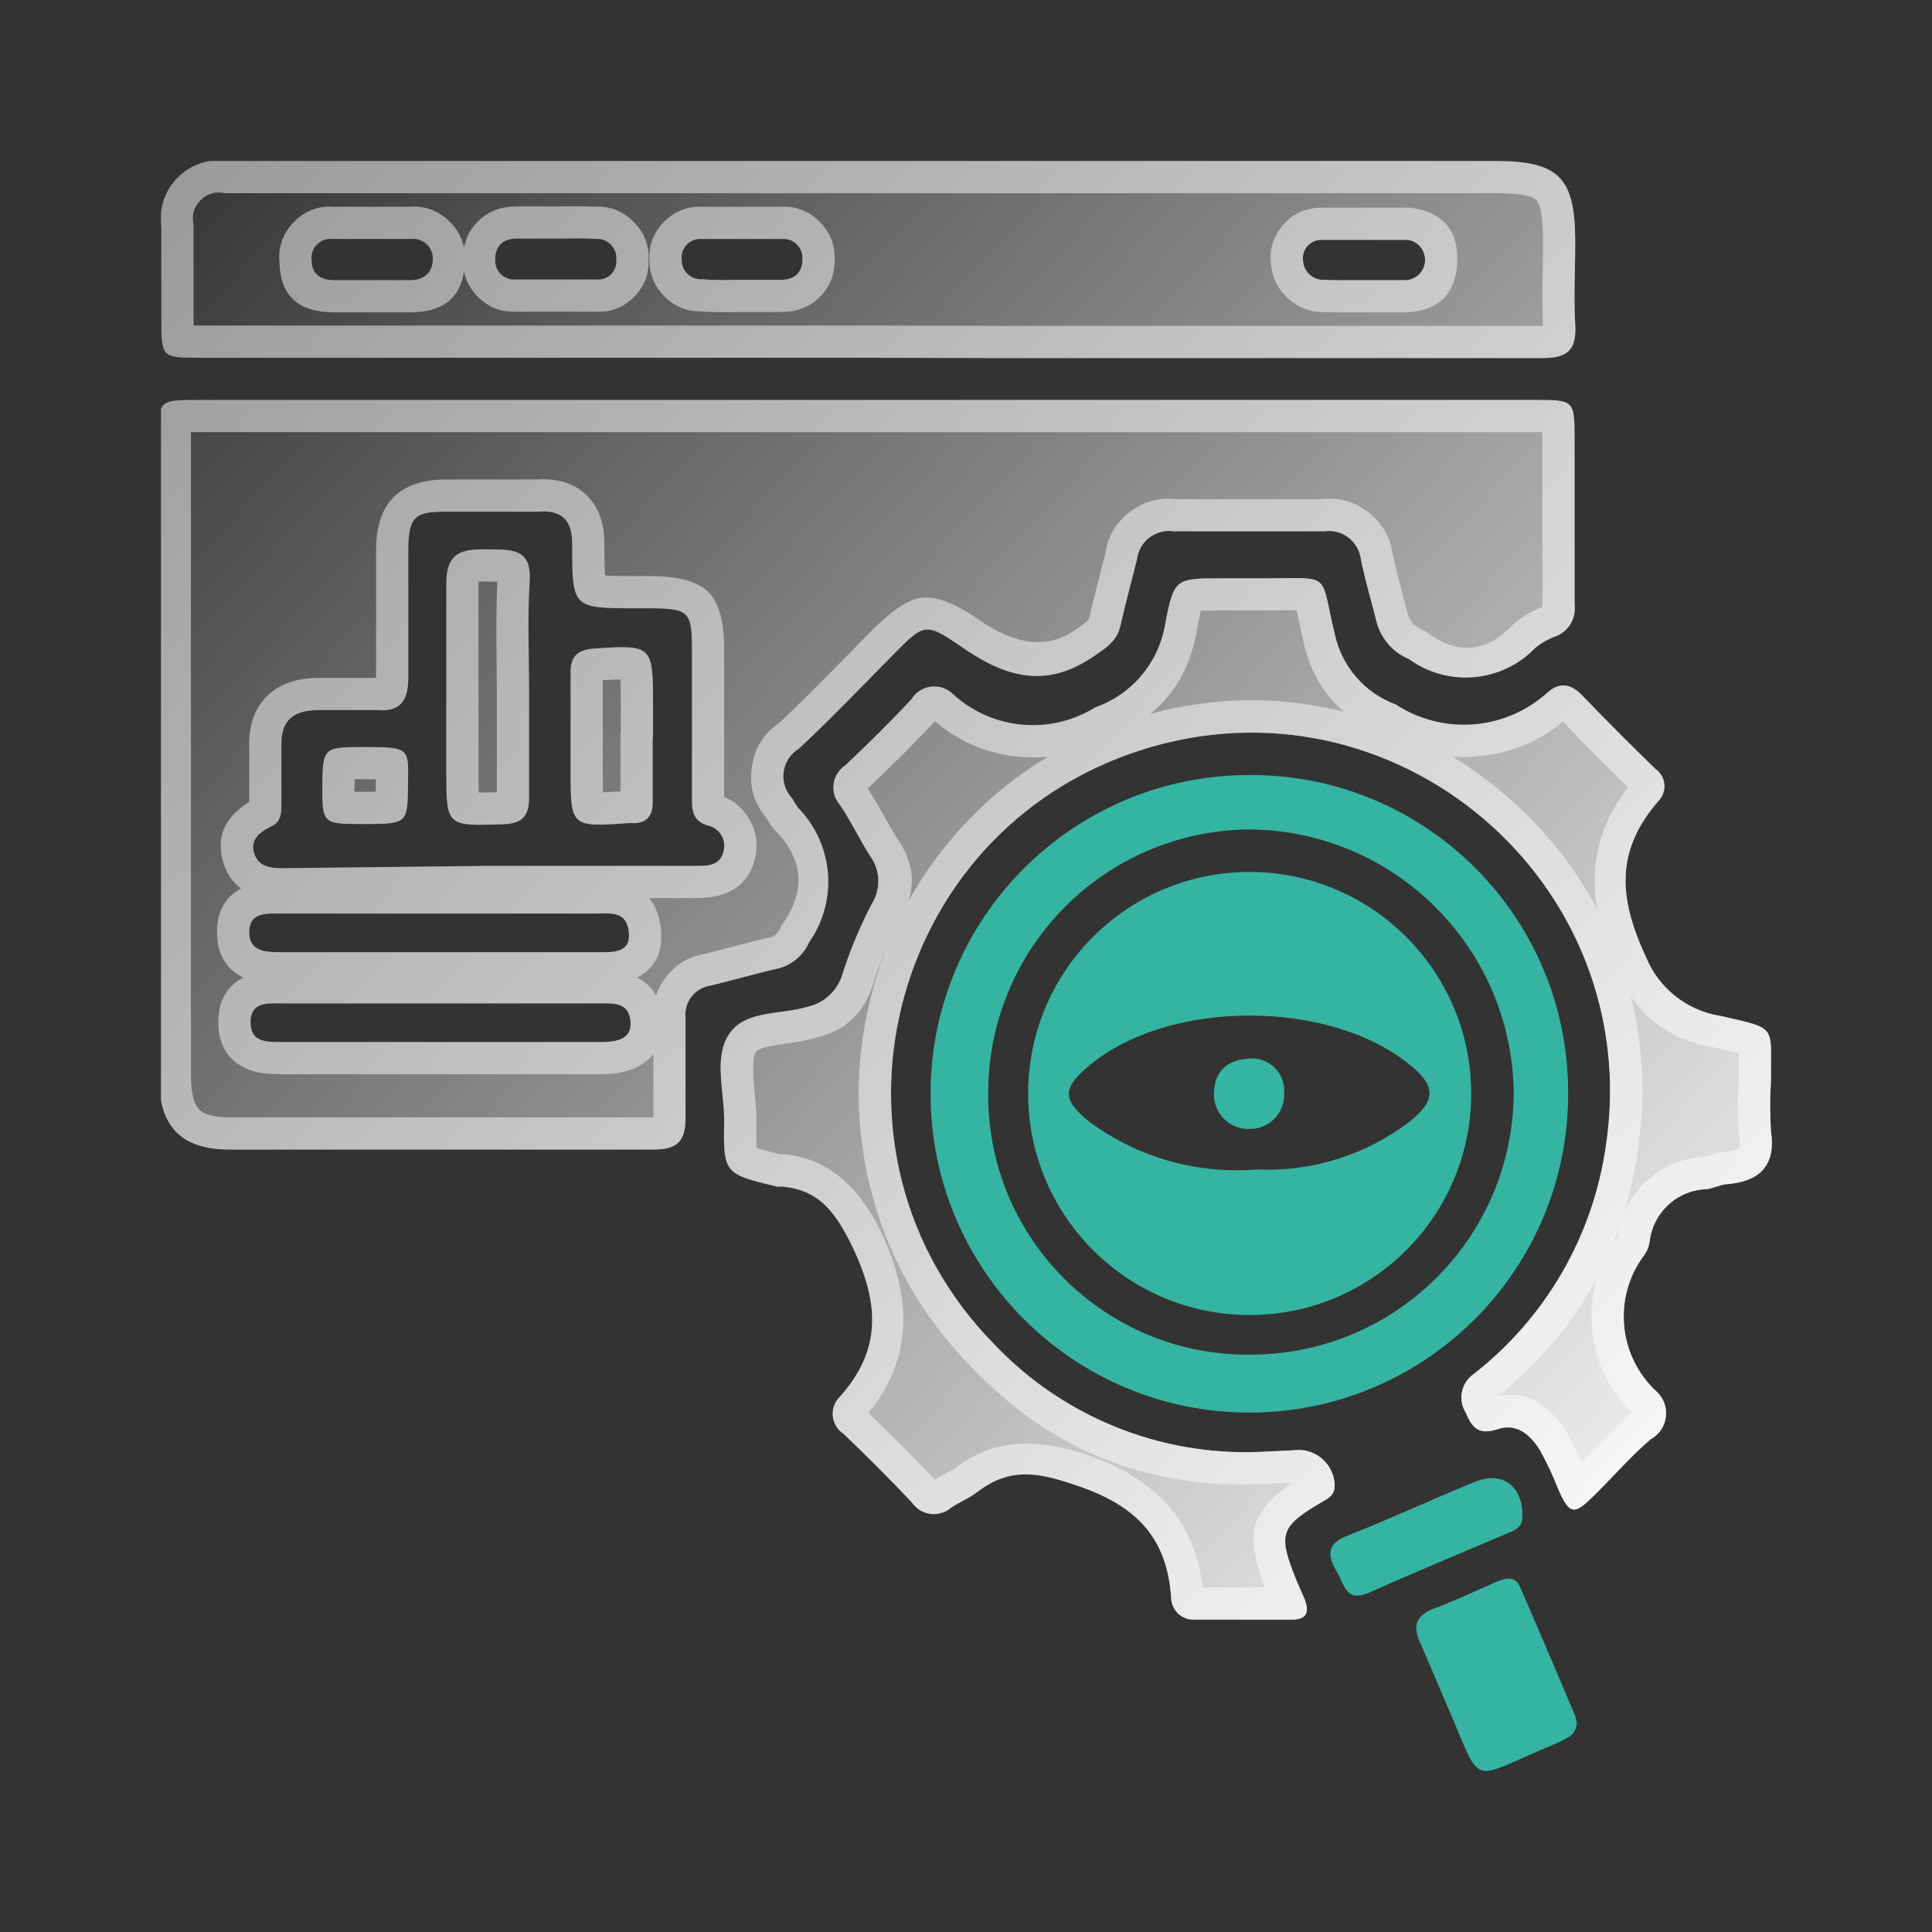 <svg xmlns="http://www.w3.org/2000/svg" xmlns:xlink="http://www.w3.org/1999/xlink" fill="none" version="1.1" width="60" height="60" viewBox="0 0 60 60"><rect x="0" y="0" width="60" height="60" fill="#333333" stroke="none"/><defs><clipPath id="master_svg0_822_24203"><rect x="5" y="5" width="50.09" height="50" rx="0"/></clipPath><linearGradient x1="0" y1="0" x2="1.089" y2="0.891" id="master_svg1_470_25225"><stop offset="0%" stop-color="#FFFFFF" stop-opacity="0"/><stop offset="100%" stop-color="#FFFFFF" stop-opacity="1"/></linearGradient></defs><g><g clip-path="url(#master_svg0_822_24203)"><g><g><path d="M6.22,11.11L26.94,11.11L30.85,11.12L47.85,11.12C48.65,11.13,48.97,10.91,48.92,10.07C48.886,9.51,48.898,8.941,48.909,8.372C48.914,8.088,48.92,7.803,48.92,7.52C48.92,5.52,48.43,5,46.43,5L7.07,5C5.869,4.82,4.835,5.849,5.01,7.05L5.01,9.88C5.01,11.11,5.01,11.11,6.22,11.11ZM16.04,7.41L17.27,7.41C17.387,7.41,17.505,7.408,17.622,7.407C17.914,7.403,18.204,7.399,18.49,7.42C18.866,7.386,19.179,7.704,19.14,8.08C19.166,8.426,18.875,8.712,18.53,8.68L15.99,8.68C15.646,8.698,15.361,8.414,15.38,8.07C15.37,7.64,15.63,7.41,16.04,7.41ZM12.74,8.7L10.38,8.7C9.98,8.7,9.68,8.53,9.68,8.09C9.626,7.712,9.94,7.384,10.32,7.42L12.77,7.42C13.146,7.382,13.467,7.692,13.44,8.07C13.43,8.49,13.14,8.7,12.74,8.7ZM24.25,8.69L23.02,8.69C22.917,8.69,22.815,8.691,22.712,8.693C22.405,8.696,22.097,8.7,21.79,8.67C21.444,8.688,21.158,8.406,21.17,8.06C21.134,7.713,21.411,7.412,21.76,7.42L24.3,7.42C24.65,7.402,24.938,7.69,24.92,8.04C24.93,8.47,24.66,8.69,24.25,8.69ZM43.67,8.7L42.36,8.7C42.257,8.7,42.154,8.701,42.052,8.701C41.745,8.703,41.44,8.705,41.14,8.69C40.799,8.713,40.501,8.46,40.47,8.12C40.408,7.775,40.669,7.457,41.02,7.45L43.73,7.45C44.045,7.502,44.271,7.783,44.256,8.102C44.241,8.421,43.989,8.678,43.67,8.7ZM6.11,12.421L47.66,12.421C48.89,12.421,48.9,12.421,48.9,13.651L48.9,18.771C48.958,19.206,48.704,19.624,48.29,19.771C48.068,19.852,47.862,19.97,47.68,20.121C46.643,21.198,44.971,21.347,43.76,20.471C43.274,20.268,42.907,19.856,42.76,19.351C42.6,18.701,42.4,18.051,42.26,17.351C42.183,16.8,41.67,16.418,41.12,16.501L36.45,16.501C35.893,16.418,35.377,16.811,35.31,17.371C35.14,18.061,34.95,18.741,34.8,19.421C34.68,19.941,34.33,20.131,33.91,20.421C32.41,21.421,31.15,20.991,29.82,20.061C28.745,19.315,28.681,19.38,27.764,20.307L27.75,20.321C26.82,21.261,25.81,22.321,24.81,23.251C24.266,23.581,24.164,24.328,24.6,24.791C24.657,24.895,24.721,24.995,24.79,25.091C25.89,26.219,26.033,27.97,25.13,29.261C24.954,29.658,24.609,29.955,24.19,30.071C23.47,30.231,22.77,30.441,22.06,30.611C21.576,30.683,21.236,31.125,21.29,31.611L21.29,34.701C21.29,35.401,21.08,35.701,20.29,35.701L7.15,35.701C5.59,35.701,4.93,34.971,4.93,33.391L4.93,13.611C4.93,12.441,4.93,12.421,6.11,12.421ZM15.18,26.891L21.62,26.891C21.98,26.891,22.36,26.891,22.47,26.441C22.57,26.074,22.334,25.699,21.96,25.631C21.488,25.482,21.49,25.12,21.491,24.778L21.491,24.778C21.491,24.728,21.491,24.679,21.49,24.631L21.49,20.141C21.49,18.991,21.38,18.901,20.21,18.891L19.77,18.891C17.77,18.891,17.77,18.891,17.77,16.891C17.77,16.121,17.42,15.831,16.69,15.891L13.86,15.891C12.92,15.891,12.69,16.011,12.68,17.051L12.68,21.051C12.68,21.821,12.39,22.111,11.68,22.051L9.92,22.051C9.1,22.051,8.71,22.371,8.74,23.191L8.74,24.961C8.74,25.211,8.74,25.501,8.47,25.641C8.462,25.645,8.454,25.649,8.445,25.654C8.173,25.794,7.745,26.016,7.89,26.491C8.034,26.962,8.475,26.962,8.847,26.961L8.89,26.961L15.18,26.891ZM16.43,21.42L16.43,24.77C16.43,25.37,16.2,25.58,15.6,25.6L15.542,25.602C14.71,25.626,14.29,25.638,14.077,25.434C13.86,25.225,13.86,24.79,13.86,23.91L13.86,18.11C13.86,17.11,14.41,17.05,15.14,17.06C15.182,17.061,15.225,17.061,15.267,17.062C15.943,17.067,16.516,17.072,16.45,18.06C16.4,18.803,16.411,19.621,16.421,20.429C16.425,20.763,16.43,21.096,16.43,21.42ZM39.11,45.09L40.16,45.04C40.826,44.944,41.427,45.447,41.45,46.12C41.45,46.42,41.29,46.51,41.08,46.63C39.74,47.42,39.68,47.63,40.27,49.1L40.52,49.67C40.66,50.05,40.6,50.3,40.12,50.3L37.12,50.3C36.71,50.329,36.363,50.001,36.37,49.59C36.23,47.69,35.23,46.72,33.37,46.11C32.22,45.72,31.37,45.57,30.37,46.32C30.12,46.52,29.81,46.64,29.54,46.82C29.168,47.144,28.596,47.069,28.32,46.66C27.63,45.93,26.92,45.22,26.2,44.53C25.801,44.273,25.742,43.713,26.08,43.38C27.44,41.86,27.29,40.38,26.41,38.59C25.9,37.59,25.41,36.96,24.3,36.85L24.12,36.85L24.106,36.846C22.48,36.45,22.46,36.445,22.49,34.77C22.49,34.514,22.463,34.246,22.435,33.976C22.366,33.298,22.295,32.612,22.66,32.09C23.17,31.36,24.27,31.52,25.1,31.26C25.608,31.141,26.012,30.759,26.16,30.26C26.402,29.501,26.71,28.765,27.08,28.06C27.362,27.6,27.339,27.015,27.02,26.58C26.69,26.07,26.43,25.5,26.08,24.99C25.757,24.615,25.837,24.042,26.25,23.77C26.96,23.1,27.65,22.42,28.31,21.71C28.592,21.257,29.222,21.183,29.6,21.56C30.813,22.668,32.614,22.835,34.01,21.97C35.161,21.566,35.998,20.564,36.19,19.36C36.458,17.96,36.51,17.96,37.94,17.96L37.97,17.96L39.3,17.96C39.517,17.96,39.707,17.957,39.874,17.955C40.508,17.947,40.807,17.944,40.98,18.09C41.2,18.276,41.214,18.706,41.45,19.68C41.662,20.691,42.38,21.523,43.35,21.88C44.835,22.848,46.788,22.683,48.09,21.48C48.48,21.16,48.82,21.26,49.16,21.62C49.89,22.38,50.64,23.13,51.4,23.87C51.738,24.098,51.79,24.574,51.51,24.87C50.17,26.41,50.25,27.87,51.13,29.75C51.533,30.708,52.404,31.389,53.43,31.55C54.33,31.753,54.718,31.826,54.884,32.058C55.009,32.234,55.006,32.501,55.001,32.986C55,33.148,54.998,33.334,55,33.55C54.965,34.079,54.965,34.61,55,35.14C55.15,36.14,54.7,36.67,53.7,36.77C53.47,36.77,53.25,36.89,53.02,36.93C52.096,36.949,51.331,37.651,51.23,38.57C51.209,38.714,51.154,38.851,51.07,38.97C50.089,40.264,50.245,42.09,51.43,43.2C51.911,43.622,51.823,44.395,51.26,44.7C50.64,45.23,50.1,45.86,49.51,46.44C48.92,47.02,48.76,47.1,48.39,46.24C48.23,45.831,48.043,45.433,47.83,45.049C47.54,44.569,47.11,44.19,46.53,44.379C45.95,44.569,45.73,44.379,45.53,43.889C45.266,43.485,45.372,42.944,45.77,42.669C47.999,40.931,49.468,38.397,49.87,35.599C51.115,27.399,43.297,20.754,35.405,23.305C27.513,25.855,25.062,35.819,30.87,41.74C33.004,43.993,36.009,45.215,39.11,45.09ZM20.27,22.921L20.27,24.921C20.27,25.351,20.07,25.581,19.63,25.561L19.54,25.561C18.626,25.626,18.171,25.659,17.944,25.447C17.72,25.237,17.72,24.787,17.72,23.891L17.72,20.891C17.72,20.381,17.93,20.181,18.45,20.141C20.24,20.021,20.28,20.041,20.28,21.831L20.28,22.891L20.27,22.921ZM11.25,25.59C10.04,25.59,10,25.59,10.01,24.38C10.02,23.199,10.077,23.199,11.335,23.2C11.366,23.2,11.397,23.2,11.43,23.2C12.688,23.2,12.687,23.27,12.673,24.218C12.672,24.287,12.671,24.361,12.67,24.44C12.66,25.59,12.611,25.59,11.285,25.59L11.25,25.59ZM8.79,29.571L18.53,29.571C18.56,29.571,18.591,29.571,18.622,29.571C19.074,29.574,19.596,29.578,19.53,28.951C19.467,28.351,19.061,28.36,18.668,28.369C18.621,28.37,18.575,28.371,18.53,28.371L8.74,28.371C8.707,28.371,8.672,28.37,8.637,28.37C8.225,28.366,7.74,28.361,7.74,28.951C7.74,29.572,8.287,29.571,8.748,29.571L8.79,29.571ZM18.65,31.161L8.78,31.161C8.742,31.161,8.704,31.16,8.665,31.16C8.255,31.154,7.78,31.148,7.78,31.741C7.78,32.363,8.257,32.362,8.719,32.361C8.739,32.361,8.76,32.361,8.78,32.361L18.64,32.361C19.11,32.361,19.64,32.301,19.58,31.711C19.524,31.156,19.113,31.158,18.724,31.161C18.699,31.161,18.674,31.161,18.65,31.161Z" fill-rule="evenodd" fill="url(#master_svg1_470_25225)" fill-opacity="1"/><path d="M7.07,5L46.43,5C48.43,5,48.92,5.52,48.92,7.52C48.92,7.803,48.914,8.088,48.909,8.372C48.898,8.941,48.886,9.51,48.92,10.07C48.97,10.91,48.65,11.13,47.85,11.12L30.85,11.12L26.94,11.11L6.22,11.11C5.01,11.11,5.01,11.11,5.01,9.88L5.01,7.05C4.835,5.849,5.869,4.82,7.07,5ZM47.68,20.121C47.862,19.97,48.068,19.852,48.29,19.771C48.704,19.624,48.958,19.206,48.9,18.771L48.9,13.651C48.9,12.421,48.89,12.421,47.66,12.421L6.11,12.421C4.93,12.421,4.93,12.441,4.93,13.611L4.93,33.391C4.93,34.971,5.59,35.701,7.15,35.701L20.29,35.701C21.08,35.701,21.29,35.401,21.29,34.701L21.29,31.611C21.236,31.125,21.576,30.683,22.06,30.611C22.77,30.441,23.47,30.231,24.19,30.071C24.609,29.955,24.954,29.658,25.13,29.261C26.033,27.97,25.89,26.219,24.79,25.091C24.721,24.995,24.657,24.895,24.6,24.791C24.164,24.328,24.266,23.581,24.81,23.251C25.81,22.321,26.82,21.261,27.75,20.321L27.764,20.307C28.681,19.38,28.745,19.315,29.82,20.061C31.15,20.991,32.41,21.421,33.91,20.421C34.33,20.131,34.68,19.941,34.8,19.421C34.95,18.741,35.14,18.061,35.31,17.371C35.377,16.811,35.893,16.418,36.45,16.501L41.12,16.501C41.67,16.418,42.183,16.8,42.26,17.351C42.4,18.051,42.6,18.701,42.76,19.351C42.907,19.856,43.274,20.268,43.76,20.471C44.971,21.347,46.643,21.198,47.68,20.121ZM26.08,24.99C26.43,25.5,26.69,26.07,27.02,26.58C27.339,27.015,27.362,27.6,27.08,28.06C26.71,28.765,26.402,29.501,26.16,30.26C26.012,30.759,25.608,31.141,25.1,31.26C24.27,31.52,23.17,31.36,22.66,32.09C22.295,32.612,22.366,33.298,22.435,33.976C22.463,34.246,22.49,34.514,22.49,34.77C22.46,36.445,22.48,36.45,24.106,36.846L24.12,36.85L24.3,36.85C25.41,36.96,25.9,37.59,26.41,38.59C27.29,40.38,27.44,41.86,26.08,43.38C25.742,43.713,25.801,44.273,26.2,44.53C26.92,45.22,27.63,45.93,28.32,46.66C28.596,47.069,29.168,47.144,29.54,46.82C29.81,46.64,30.12,46.52,30.37,46.32C31.37,45.57,32.22,45.72,33.37,46.11C35.23,46.72,36.23,47.69,36.37,49.59C36.363,50.001,36.71,50.329,37.12,50.3L40.12,50.3C40.6,50.3,40.66,50.05,40.52,49.67L40.27,49.1C39.68,47.63,39.74,47.42,41.08,46.63C41.29,46.51,41.45,46.42,41.45,46.12C41.427,45.447,40.826,44.944,40.16,45.04L39.11,45.09C36.009,45.215,33.004,43.993,30.87,41.74C25.062,35.819,27.513,25.855,35.405,23.305C43.297,20.754,51.115,27.399,49.87,35.599C49.468,38.397,47.999,40.931,45.77,42.669C45.372,42.944,45.266,43.485,45.53,43.889C45.73,44.379,45.95,44.569,46.53,44.379C47.11,44.19,47.54,44.569,47.83,45.049C48.043,45.433,48.23,45.831,48.39,46.24C48.76,47.1,48.92,47.02,49.51,46.44C50.1,45.86,50.64,45.23,51.26,44.7C51.823,44.395,51.911,43.622,51.43,43.2C50.245,42.09,50.089,40.264,51.07,38.97C51.154,38.851,51.209,38.714,51.23,38.57C51.331,37.651,52.096,36.949,53.02,36.93C53.25,36.89,53.47,36.77,53.7,36.77C54.7,36.67,55.15,36.14,55,35.14C54.965,34.61,54.965,34.079,55,33.55C54.998,33.335,55,33.149,55.001,32.987L55.001,32.986C55.006,32.501,55.009,32.234,54.884,32.058C54.718,31.826,54.33,31.753,53.43,31.55C52.404,31.389,51.533,30.708,51.13,29.75C50.25,27.87,50.17,26.41,51.51,24.87C51.79,24.574,51.738,24.098,51.4,23.87C50.64,23.13,49.89,22.38,49.16,21.62C48.82,21.26,48.48,21.16,48.09,21.48C46.788,22.683,44.835,22.848,43.35,21.88C42.38,21.523,41.662,20.691,41.45,19.68C41.214,18.706,41.2,18.276,40.98,18.09C40.807,17.944,40.508,17.947,39.874,17.955C39.707,17.957,39.517,17.96,39.3,17.96L37.97,17.96L37.94,17.96C36.51,17.96,36.458,17.96,36.19,19.36C35.998,20.564,35.161,21.566,34.01,21.97C32.614,22.835,30.813,22.668,29.6,21.56C29.222,21.183,28.592,21.257,28.31,21.71C27.65,22.42,26.96,23.1,26.25,23.77C25.837,24.042,25.757,24.615,26.08,24.99ZM32.546,23.501Q32.105,23.543,31.644,23.501Q30.157,23.362,29.037,22.397Q28.142,23.359,26.947,24.487Q27.155,24.8,27.472,25.371Q27.715,25.81,27.847,26.016Q28.536,26.978,28.214,27.981Q28.874,26.794,29.807,25.759Q31.022,24.411,32.546,23.501ZM27.502,29.507Q27.221,30.238,27.029,31.019Q26.292,34.015,27.05,36.969Q27.851,40.09,30.156,42.44Q33.815,46.304,39.151,46.089L39.158,46.088L40.141,46.042Q39.2,46.685,39,47.301Q38.778,47.986,39.275,49.3L37.348,49.3Q37.013,46.252,33.682,45.159Q31.319,44.358,29.77,45.52L29.758,45.529L29.745,45.539Q29.671,45.598,29.42,45.734Q29.179,45.864,29.032,45.957Q28.068,44.938,26.968,43.881Q28.951,41.49,27.308,38.148Q26.23,36.036,24.399,35.854L24.35,35.85L24.241,35.85Q23.667,35.708,23.501,35.648L23.463,35.669L23.497,35.65Q23.478,35.453,23.49,34.787Q23.49,34.463,23.43,33.874Q23.328,32.88,23.48,32.662Q23.576,32.525,24.384,32.414Q25.019,32.327,25.362,32.225Q26.719,31.892,27.119,30.544Q27.287,30.018,27.502,29.507ZM35.723,22.168Q38.544,21.409,41.38,22.019Q41.56,22.058,41.738,22.101Q40.771,21.291,40.475,19.9Q40.403,19.601,40.31,19.156Q40.285,19.041,40.266,18.953Q40.116,18.952,39.886,18.955L39.881,18.955L39.3,18.96L37.97,18.96L37.94,18.96Q37.491,18.96,37.295,18.97Q37.248,19.154,37.175,19.533Q36.9,21.227,35.723,22.168ZM45.11,23.499Q45.944,24.006,46.712,24.659Q48.521,26.196,49.598,28.232Q49.25,26.122,50.562,24.448Q49.475,23.387,48.538,22.415Q47.386,23.363,45.873,23.49Q45.484,23.523,45.11,23.499ZM50.643,30.944Q51.235,33.271,50.86,35.742Q50.715,36.754,50.429,37.684Q50.659,37.116,51.141,36.675Q51.889,35.99,52.889,35.934Q52.926,35.924,52.99,35.903Q53.359,35.785,53.631,35.771Q53.944,35.737,54.005,35.663Q54.058,35.597,54.011,35.288L54.005,35.247L54.002,35.206Q53.947,34.364,54,33.522Q53.998,33.305,54.001,32.977L54.001,32.976Q54.003,32.819,54.002,32.711Q53.798,32.658,53.392,32.566Q53.3,32.545,53.24,32.532Q51.539,32.253,50.643,30.944ZM50.308,38.055Q50.212,38.334,50.104,38.605Q50.17,38.505,50.243,38.407Q50.266,38.226,50.308,38.055ZM49.58,39.726Q48.477,41.785,46.522,43.35Q47.821,43.101,48.686,44.532L48.696,44.549L48.705,44.565Q48.933,44.977,49.125,45.407Q49.251,45.277,49.408,45.113Q50.174,44.312,50.61,43.939L50.688,43.873Q49.574,42.794,49.441,41.238Q49.374,40.443,49.58,39.726ZM43.725,19.088Q43.827,19.415,44.146,19.548L44.252,19.593L44.346,19.661Q45.754,20.68,46.96,19.427L46.998,19.387L47.042,19.351Q47.428,19.031,47.901,18.849L47.9,18.838L47.9,13.651Q47.9,13.524,47.899,13.422Q47.793,13.421,47.66,13.421L6.11,13.421Q6.012,13.421,5.931,13.422Q5.93,13.507,5.93,13.611L5.93,33.391Q5.93,34.186,6.181,34.451Q6.418,34.701,7.15,34.701L20.29,34.701L20.29,32.742Q20.087,32.992,19.744,33.158Q19.323,33.361,18.64,33.361L8.782,33.361L8.722,33.361Q8.046,33.363,7.676,33.201Q6.78,32.81,6.78,31.741Q6.78,30.758,7.559,30.36Q6.74,29.957,6.74,28.951Q6.74,27.995,7.483,27.593Q7.093,27.303,6.934,26.784Q6.579,25.625,7.74,24.904L7.74,23.208Q7.708,22.16,8.33,21.581Q8.9,21.051,9.92,21.051L11.68,21.051L11.68,17.041Q11.701,14.891,13.86,14.891L16.653,14.891Q17.606,14.825,18.174,15.337Q18.77,15.875,18.77,16.891Q18.77,17.609,18.789,17.872Q19.052,17.891,19.77,17.891L20.219,17.891Q21.499,17.902,21.983,18.368Q22.49,18.857,22.49,20.141L22.49,24.619Q22.491,24.671,22.491,24.749Q22.954,24.938,23.239,25.391Q23.622,25.999,23.438,26.691Q23.137,27.891,21.62,27.891L20.155,27.891Q20.462,28.247,20.525,28.847Q20.637,29.923,19.782,30.361Q20.173,30.55,20.374,30.916Q20.473,30.616,20.681,30.346Q21.135,29.756,21.862,29.63Q22.159,29.558,22.727,29.407Q23.517,29.197,23.942,29.102Q24.133,29.042,24.216,28.855L24.255,28.767L24.31,28.688Q25.392,27.141,24.074,25.789L24.022,25.736L23.978,25.675Q23.874,25.53,23.783,25.377Q23.227,24.714,23.347,23.836Q23.468,22.949,24.193,22.459Q24.932,21.766,26.347,20.322Q26.812,19.847,27.039,19.618L27.053,19.603Q27.992,18.655,28.587,18.567Q29.276,18.466,30.393,19.241Q32.093,20.43,33.342,19.598Q33.386,19.567,33.469,19.511Q33.806,19.283,33.823,19.205Q33.923,18.753,34.153,17.864Q34.267,17.423,34.327,17.182Q34.446,16.391,35.09,15.9Q35.728,15.413,36.514,15.501L41.055,15.501Q41.83,15.413,42.465,15.886Q43.121,16.375,43.245,17.178Q43.331,17.599,43.546,18.402Q43.666,18.849,43.725,19.088ZM22.47,26.441C22.57,26.074,22.334,25.699,21.96,25.631C21.488,25.482,21.49,25.12,21.491,24.778L21.491,24.778C21.491,24.728,21.491,24.679,21.49,24.631L21.49,20.141C21.49,18.991,21.38,18.901,20.21,18.891L19.77,18.891C17.77,18.891,17.77,18.891,17.77,16.891C17.77,16.121,17.42,15.831,16.69,15.891L13.86,15.891C12.92,15.891,12.69,16.011,12.68,17.051L12.68,21.051C12.68,21.821,12.39,22.111,11.68,22.051L9.92,22.051C9.1,22.051,8.71,22.371,8.74,23.191L8.74,24.961C8.74,25.211,8.74,25.501,8.47,25.641C8.462,25.645,8.454,25.649,8.445,25.654C8.173,25.794,7.745,26.016,7.89,26.491C8.034,26.962,8.475,26.962,8.847,26.961L8.89,26.961L15.18,26.891L21.62,26.891C21.98,26.891,22.36,26.891,22.47,26.441ZM20.27,22.921L20.28,22.891L20.28,21.831C20.28,20.041,20.24,20.021,18.45,20.141C17.93,20.181,17.72,20.381,17.72,20.891L17.72,23.891C17.72,24.787,17.72,25.237,17.944,25.447C18.171,25.659,18.626,25.626,19.54,25.561L19.63,25.561C20.07,25.581,20.27,25.351,20.27,24.921L20.27,22.921ZM19.28,22.729L19.28,21.831Q19.28,21.35,19.268,21.1Q19.069,21.104,18.72,21.125L18.72,23.891Q18.72,24.359,18.729,24.607Q18.928,24.6,19.27,24.577L19.27,22.759L19.28,22.729ZM26.94,10.11L6.22,10.11Q6.105,10.11,6.011,10.109Q6.01,10.007,6.01,9.88L6.01,6.978L5.999,6.906Q5.941,6.503,6.23,6.216Q6.518,5.928,6.921,5.989L6.995,6L46.43,6Q47.505,6,47.711,6.21Q47.92,6.423,47.92,7.52Q47.92,7.793,47.909,8.353Q47.886,9.521,47.921,10.12Q47.887,10.12,47.85,10.12L30.852,10.12L26.94,10.11ZM17.27,6.41L16.04,6.41Q15.322,6.41,14.857,6.86Q14.503,7.203,14.411,7.688Q14.319,7.227,13.952,6.871Q13.436,6.37,12.728,6.42L10.359,6.42Q9.627,6.372,9.114,6.909Q8.608,7.439,8.68,8.155Q8.714,9.7,10.38,9.7L12.74,9.7Q14.213,9.7,14.41,8.436Q14.499,8.876,14.842,9.218Q15.328,9.705,16.011,9.68L18.492,9.68Q19.179,9.723,19.675,9.235Q20.159,8.759,20.142,8.095Q20.181,7.401,19.683,6.895Q19.186,6.39,18.492,6.418Q18.17,6.399,17.612,6.407L17.27,6.41ZM18.49,7.42C18.204,7.399,17.914,7.403,17.622,7.407C17.505,7.408,17.387,7.41,17.27,7.41L16.04,7.41C15.63,7.41,15.37,7.64,15.38,8.07C15.361,8.414,15.646,8.698,15.99,8.68L18.53,8.68C18.875,8.712,19.166,8.426,19.14,8.08C19.179,7.704,18.866,7.386,18.49,7.42ZM13.44,8.07C13.467,7.692,13.146,7.382,12.77,7.42L10.32,7.42C9.94,7.384,9.626,7.712,9.68,8.09C9.68,8.53,9.98,8.7,10.38,8.7L12.74,8.7C13.14,8.7,13.43,8.49,13.44,8.07ZM23.02,9.69L24.25,9.69Q24.957,9.69,25.422,9.26Q25.925,8.794,25.92,8.053Q25.941,7.371,25.455,6.885Q24.965,6.395,24.279,6.42L21.769,6.42Q21.064,6.409,20.585,6.929Q20.125,7.428,20.169,8.094Q20.171,8.748,20.644,9.214Q21.113,9.675,21.758,9.671Q22.113,9.7,22.724,9.692L22.724,9.692L22.822,9.691L22.995,9.69L23.02,9.69ZM21.79,8.67C22.097,8.7,22.405,8.696,22.712,8.693C22.815,8.691,22.917,8.69,23.02,8.69L24.25,8.69C24.66,8.69,24.93,8.47,24.92,8.04C24.938,7.69,24.65,7.402,24.3,7.42L21.76,7.42C21.411,7.412,21.134,7.713,21.17,8.06C21.158,8.406,21.444,8.688,21.79,8.67ZM42.36,9.7L43.704,9.7L43.738,9.698Q45.185,9.598,45.255,8.15Q45.324,6.701,43.894,6.464L43.812,6.45L41,6.45Q40.277,6.464,39.817,7.024Q39.372,7.567,39.478,8.254Q39.552,8.887,40.041,9.303Q40.52,9.711,41.14,9.691Q41.465,9.705,42.056,9.701L42.36,9.7ZM41.14,8.69C41.44,8.705,41.745,8.703,42.052,8.701C42.154,8.701,42.257,8.7,42.36,8.7L43.67,8.7C43.989,8.678,44.241,8.421,44.256,8.102C44.271,7.783,44.045,7.502,43.73,7.45L41.02,7.45C40.669,7.457,40.408,7.775,40.47,8.12C40.501,8.46,40.799,8.713,41.14,8.69ZM16.43,24.77L16.43,21.42C16.43,21.096,16.425,20.763,16.421,20.429C16.411,19.621,16.4,18.803,16.45,18.06C16.516,17.072,15.943,17.067,15.267,17.062C15.225,17.061,15.182,17.061,15.14,17.06C14.41,17.05,13.86,17.11,13.86,18.11L13.86,23.91C13.86,24.79,13.86,25.225,14.077,25.434C14.29,25.638,14.71,25.626,15.542,25.602L15.6,25.6C16.2,25.58,16.43,25.37,16.43,24.77ZM15.421,20.442L15.43,21.425L15.43,24.605Q15.073,24.614,14.868,24.613Q14.86,24.371,14.86,23.91L14.86,18.11Q14.86,18.082,14.86,18.058Q14.955,18.058,15.126,18.06L15.257,18.062Q15.366,18.063,15.447,18.065Q15.401,18.85,15.421,20.442ZM10.01,24.38C10,25.59,10.04,25.59,11.25,25.59L11.285,25.59C12.611,25.59,12.66,25.59,12.67,24.44C12.671,24.361,12.672,24.287,12.673,24.218C12.687,23.27,12.688,23.2,11.43,23.2C11.397,23.2,11.366,23.2,11.335,23.2C10.077,23.199,10.02,23.199,10.01,24.38ZM11.285,24.59L11.25,24.59L11.25,24.59Q11.115,24.59,11.009,24.589Q11.009,24.499,11.01,24.388Q11.011,24.286,11.013,24.202Q11.148,24.2,11.334,24.2L11.43,24.2Q11.565,24.2,11.673,24.202L11.673,24.203L11.67,24.428Q11.669,24.515,11.668,24.588Q11.511,24.59,11.285,24.59ZM18.53,29.571L8.79,29.571L8.748,29.571C8.287,29.571,7.74,29.572,7.74,28.951C7.74,28.361,8.225,28.366,8.637,28.37C8.672,28.37,8.707,28.371,8.74,28.371L18.53,28.371C18.575,28.371,18.621,28.37,18.668,28.369C19.061,28.36,19.467,28.351,19.53,28.951C19.596,29.578,19.074,29.574,18.622,29.571C18.591,29.571,18.56,29.571,18.53,29.571ZM8.78,31.161L18.65,31.161C18.674,31.161,18.699,31.161,18.724,31.161C19.113,31.158,19.524,31.156,19.58,31.711C19.64,32.301,19.11,32.361,18.64,32.361L8.78,32.361C8.76,32.361,8.739,32.361,8.719,32.361C8.257,32.362,7.78,32.363,7.78,31.741C7.78,31.148,8.255,31.154,8.665,31.16C8.704,31.16,8.742,31.161,8.78,31.161Z" fill-rule="evenodd" fill="#FFFFFF" fill-opacity="0.5"/></g><g><path d="M38.816,43.869C44.293,43.86,48.722,39.406,48.7,33.929C48.705,28.478,44.281,24.058,38.83,24.069C33.353,24.053,28.903,28.486,28.9,33.963C28.896,39.439,33.34,43.878,38.816,43.869ZM47.01,33.939C46.988,38.436,43.336,42.069,38.84,42.069C34.306,42.12,30.622,38.423,30.69,33.889C30.717,29.43,34.31,25.814,38.77,25.759C43.29,25.775,46.96,29.419,47.01,33.939ZM45.69,33.969C45.684,37.775,42.589,40.854,38.783,40.839C34.977,40.824,31.906,37.722,31.93,33.916C31.954,30.11,35.064,27.046,38.87,27.079C42.648,27.118,45.69,30.191,45.69,33.969ZM39.02,36.319C40.75,36.401,42.453,35.862,43.82,34.799C44.59,34.169,44.58,33.719,43.82,33.099C41.34,31.029,36.3,31.009,33.82,33.099C32.99,33.789,32.98,34.149,33.82,34.829C35.316,35.939,37.163,36.469,39.02,36.319ZM38.88,32.87C39.461,32.869,39.921,33.361,39.88,33.94C39.915,34.561,39.411,35.079,38.79,35.06C38.163,35.073,37.659,34.546,37.7,33.92C37.73,33.2,38.18,32.89,38.88,32.87ZM47.28,47.101C47.28,47.401,47.1,47.501,46.88,47.591C45.43,48.211,43.97,48.811,42.52,49.461C41.945,49.716,41.804,49.41,41.648,49.073C41.609,48.988,41.569,48.901,41.52,48.821C41.28,48.421,41.12,47.981,41.8,47.711C43.14,47.181,44.44,46.581,45.8,46.021C46.65,45.671,47.3,46.141,47.28,47.101ZM48.69,53.961C48.879,53.865,48.987,53.661,48.96,53.451C48.949,53.378,48.929,53.308,48.9,53.241C48.34,51.921,47.78,50.601,47.21,49.291C47.05,48.911,46.74,49.011,46.46,49.131C45.81,49.411,45.15,49.731,44.46,49.981C43.93,50.221,43.9,50.541,44.09,50.981C44.37,51.621,44.64,52.271,44.92,52.921C45.5,54.243,45.655,54.839,45.991,54.969C46.333,55.102,46.863,54.751,48.22,54.191C48.382,54.124,48.539,54.047,48.69,53.961Z" fill-rule="evenodd" fill="#35B4A1" fill-opacity="1"/></g></g></g></g></svg>